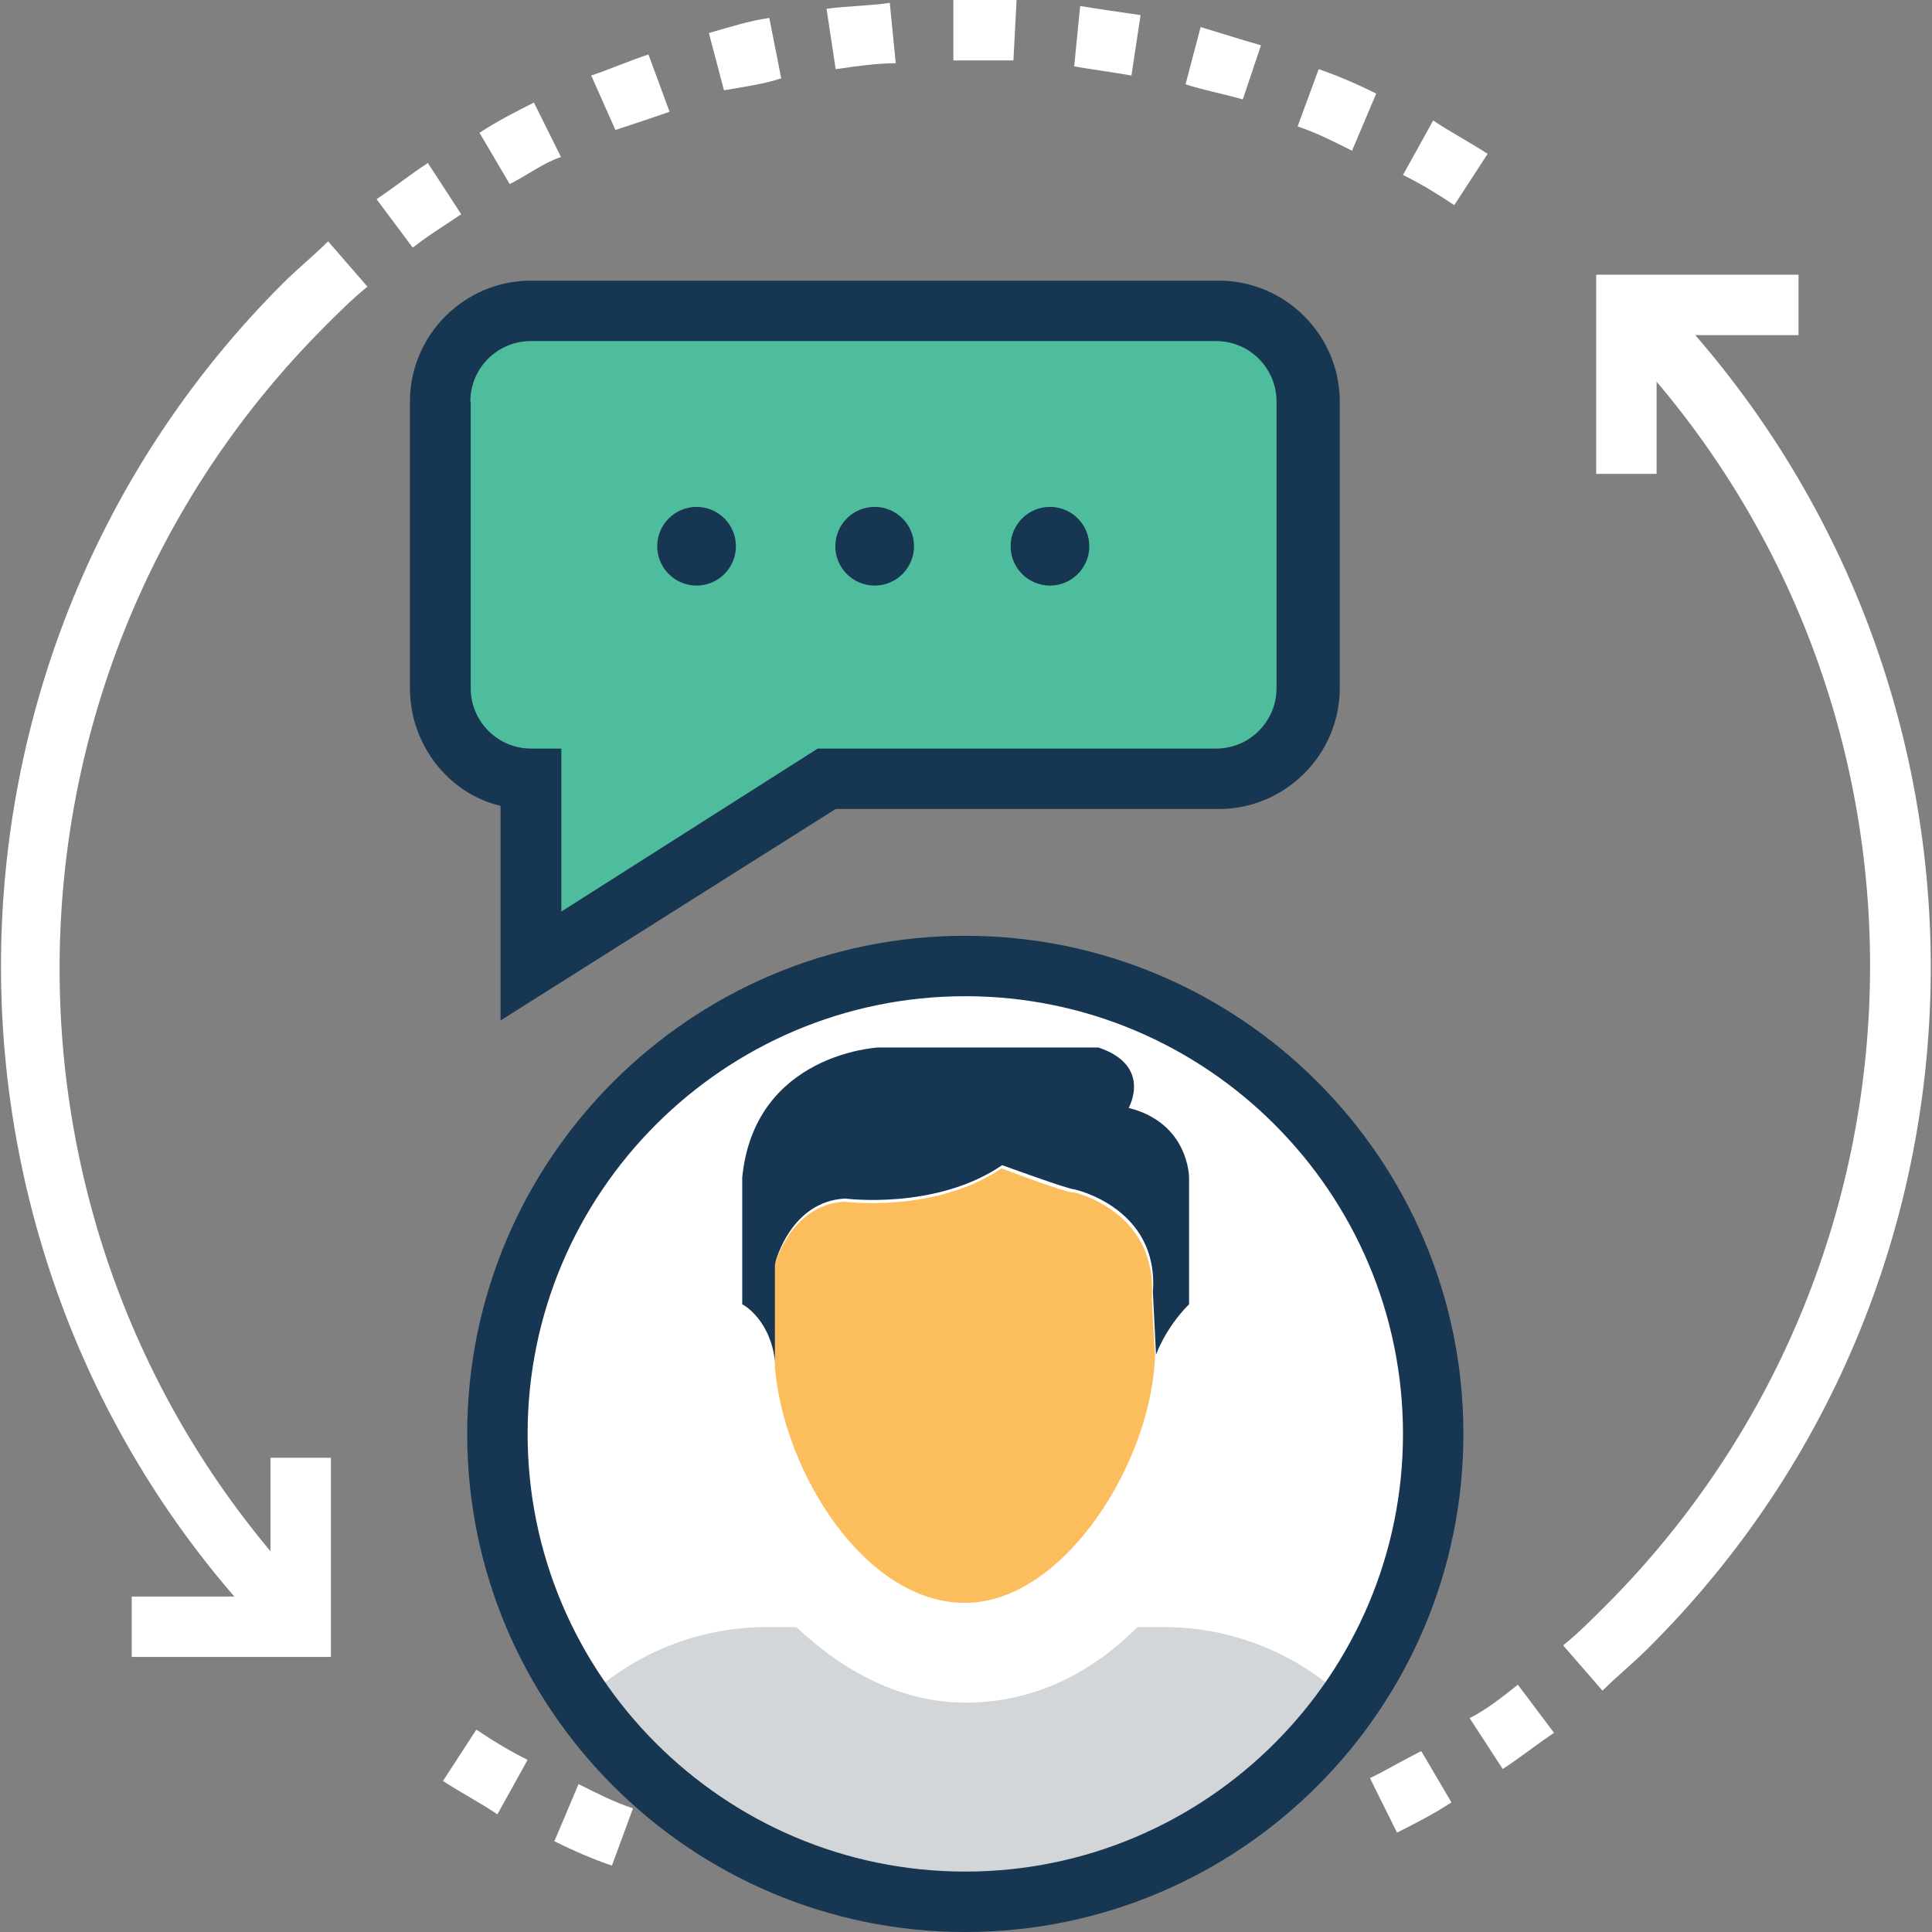 <?xml version="1.0" encoding="UTF-8"?> <svg xmlns="http://www.w3.org/2000/svg" version="1.1" viewBox="0 0 55 55"><rect x="0" y="0" width="55" height="55" fill="#808080" stroke="none"/><defs><style> .cls-1 { fill: #4ebd9e; } .cls-2 { fill: #fff; } .cls-3 { fill: #d2d6d8; } .cls-4 { fill: #fcbd5d; } .cls-5 { fill: #173651; } </style></defs><g><g id="Layer_1"><g><circle class="cls-2" cx="27.48" cy="40.82" r="13.32"></circle><path class="cls-5" d="M32.9,38.59s.26-.77.95-1.46v-3.61s0-1.55-1.72-1.98c0,0,.69-1.2-.86-1.72h-6.27s-3.52.17-3.87,3.7v3.61s.86.43.95,1.8v-3.01s.43-1.72,1.98-1.8c0,0,2.58.34,4.47-.95,0,0,1.89.69,2.06.69,0,0,2.41.52,2.23,2.92l.09,1.8Z"></path><path class="cls-4" d="M30.57,33.95c-.26,0-2.06-.69-2.06-.69-1.89,1.29-4.47.95-4.47.95-1.55.09-1.98,1.8-1.98,1.8v3.01-.09c.26,3.01,2.58,6.7,5.41,6.7s5.33-4.04,5.41-7.05l-.09-1.63c.17-2.49-2.23-3.01-2.23-3.01h0Z"></path><path class="cls-3" d="M27.48,54.14c4.47,0,8.51-2.23,10.91-5.67-1.29-1.29-3.18-2.15-5.24-2.15h-.77c-1.29,1.29-2.92,2.15-4.9,2.15-1.8,0-3.44-.86-4.81-2.15h-.86c-2.06,0-3.95.86-5.24,2.15,2.41,3.44,6.45,5.67,10.91,5.67Z"></path><path class="cls-2" d="M47.16,13.49h-1.72v-5.67h5.76v1.72h-4.04v3.95Z"></path><path class="cls-1" d="M34.61,8.85H15.11c-1.46,0-2.58,1.2-2.58,2.58v8.16c0,1.46,1.2,2.58,2.58,2.58v5.33l8.42-5.33h11.17c1.46,0,2.58-1.2,2.58-2.58v-8.16c-.09-1.46-1.2-2.58-2.66-2.58Z"></path><g><circle class="cls-5" cx="19.83" cy="15.55" r="1.12"></circle><circle class="cls-5" cx="24.9" cy="15.55" r="1.12"></circle><circle class="cls-5" cx="29.89" cy="15.55" r="1.12"></circle><g><path class="cls-2" d="M9.26,9.28c.43-.43.77-.77,1.2-1.12l-1.12-1.29c-.43.43-.86.77-1.29,1.2-10.23,10.23-10.66,26.64-1.38,37.38h-2.92v1.72h5.67v-5.67h-1.72v2.66C-.79,34.03-.28,18.82,9.26,9.28h0Z"></path><path class="cls-2" d="M12.61,50.7c.52.34,1.03.6,1.55.95l.86-1.55c-.52-.26-.95-.52-1.46-.86l-.95,1.46Z"></path><path class="cls-2" d="M39,50.62l.77,1.55c.52-.26,1.03-.52,1.55-.86l-.86-1.46c-.52.26-.95.52-1.46.77Z"></path><path class="cls-2" d="M15.79,52.42c.52.26,1.12.52,1.63.69l.6-1.63c-.52-.17-1.03-.43-1.55-.69l-.69,1.63Z"></path><path class="cls-2" d="M41.83,48.9l.95,1.46c.52-.34.95-.69,1.46-1.03l-1.03-1.37c-.43.34-.86.69-1.37.95Z"></path><path class="cls-2" d="M46.9,8.08l-1.2,1.2c10.05,10.05,10.05,26.38,0,36.44-.43.43-.77.77-1.2,1.12l1.12,1.29c.43-.43.86-.77,1.29-1.2,10.74-10.66,10.74-28.1,0-38.84h0Z"></path><path class="cls-2" d="M27.48,1.72h1.37l.09-1.72h-1.8v1.72h.34Z"></path><path class="cls-2" d="M25.5,1.8l-.17-1.72c-.6.09-1.2.09-1.8.17l.26,1.72c.6-.09,1.2-.17,1.72-.17h0Z"></path><path class="cls-2" d="M39.17,2.66c-.52-.26-1.12-.52-1.63-.69l-.6,1.63c.52.17,1.03.43,1.55.69l.69-1.63Z"></path><path class="cls-2" d="M32.47.43c-.6-.09-1.2-.17-1.72-.26l-.17,1.72c.52.09,1.12.17,1.63.26l.26-1.72Z"></path><path class="cls-2" d="M35.9,1.29c-.6-.17-1.12-.34-1.72-.52l-.43,1.63c.52.17,1.03.26,1.63.43l.52-1.55Z"></path><path class="cls-2" d="M22.24,2.23l-.34-1.72c-.6.09-1.12.26-1.72.43l.43,1.63c.52-.09,1.12-.17,1.63-.34Z"></path><path class="cls-2" d="M42.35,4.38c-.52-.34-1.03-.6-1.55-.95l-.86,1.55c.52.26.95.52,1.46.86l.95-1.46Z"></path><path class="cls-2" d="M13.13,6.1l-.95-1.46c-.52.34-.95.69-1.46,1.03l1.03,1.38c.43-.34.86-.6,1.38-.95Z"></path><path class="cls-2" d="M15.97,4.47l-.77-1.55c-.52.26-1.03.52-1.55.86l.86,1.46c.52-.26.95-.6,1.46-.77h0Z"></path><path class="cls-2" d="M19.06,3.18l-.6-1.63c-.52.17-1.12.43-1.63.6l.69,1.55c.52-.17,1.03-.34,1.55-.52h0Z"></path><path class="cls-5" d="M14.25,22.95v6.1l9.54-6.02h10.91c1.89,0,3.44-1.55,3.44-3.44v-8.16c0-1.89-1.55-3.44-3.44-3.44H15.11c-1.89,0-3.44,1.55-3.44,3.44v8.16c0,1.63,1.12,3.01,2.58,3.35h0ZM13.39,11.43c0-.95.77-1.72,1.72-1.72h19.51c.95,0,1.72.77,1.72,1.72v8.16c0,.95-.77,1.72-1.72,1.72h-11.34l-7.3,4.64v-4.64h-.86c-.95,0-1.72-.77-1.72-1.72v-8.16Z"></path><path class="cls-5" d="M27.48,26.64c-7.82,0-14.18,6.36-14.18,14.18s6.36,14.18,14.18,14.18,14.18-6.36,14.18-14.18-6.36-14.18-14.18-14.18ZM27.48,53.28c-6.87,0-12.46-5.59-12.46-12.46s5.59-12.46,12.46-12.46,12.46,5.59,12.46,12.46-5.59,12.46-12.46,12.46Z"></path></g></g></g></g></g></svg> 